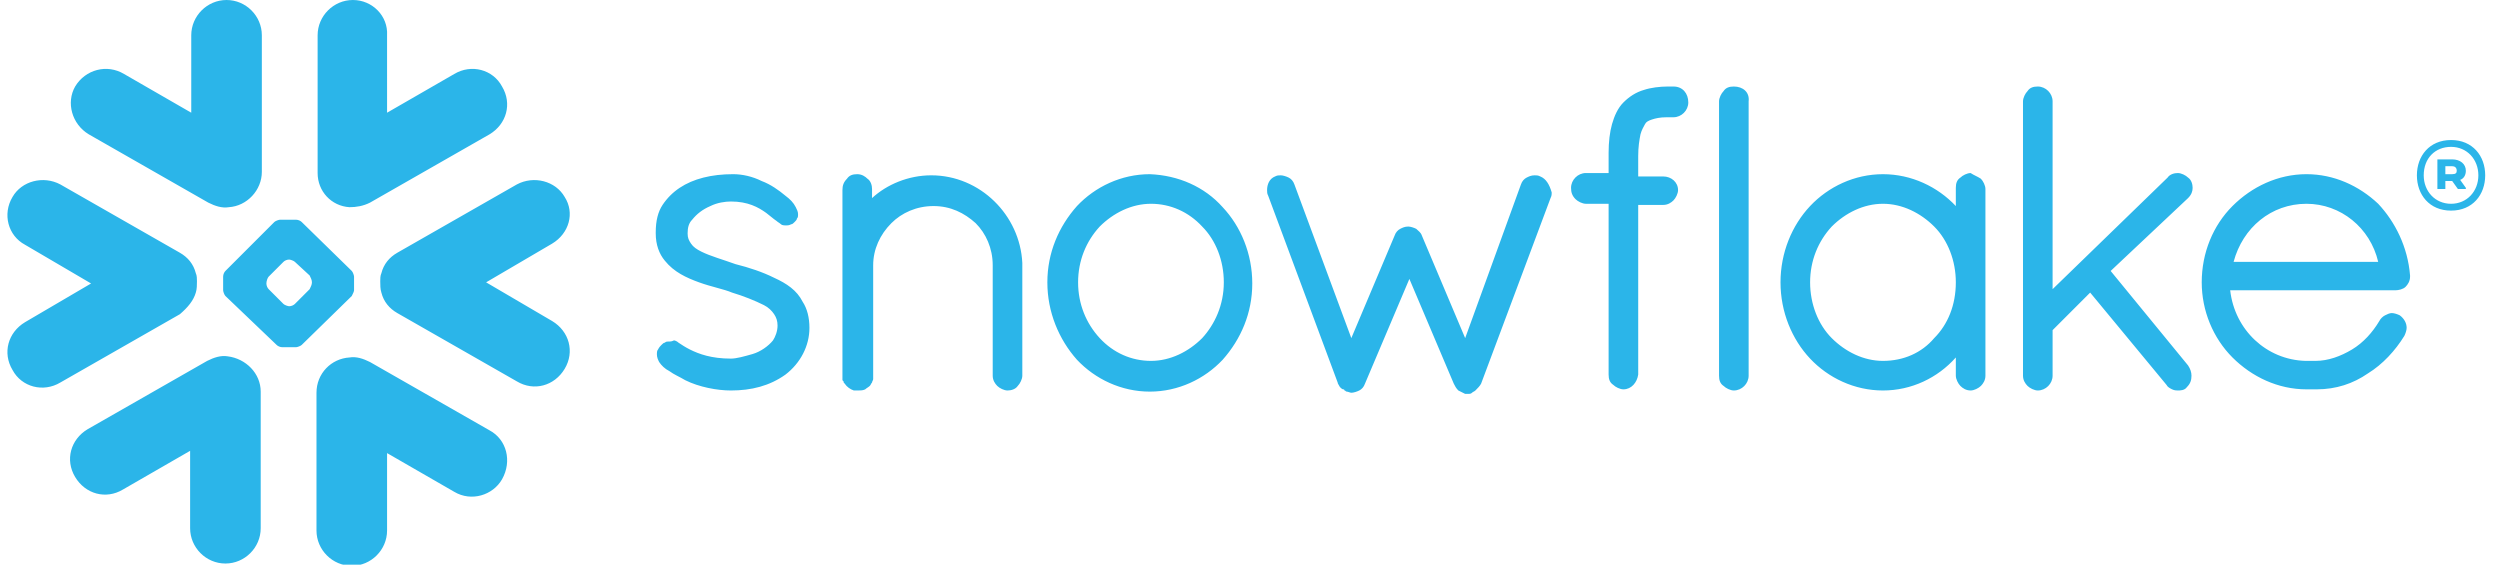 <?xml version="1.0" encoding="utf-8"?>
<!-- Generator: Adobe Illustrator 26.3.1, SVG Export Plug-In . SVG Version: 6.00 Build 0)  -->
<svg version="1.1" id="Layer_1" xmlns="http://www.w3.org/2000/svg" xmlns:xlink="http://www.w3.org/1999/xlink" x="0px" y="0px"
	 viewBox="0 0 219.6 49.6" style="enable-background:new 0 0 219.6 49.6;" xml:space="preserve">
<style type="text/css">
	.st0{fill-rule:evenodd;clip-rule:evenodd;fill:#FFFFFF;}
	.st1{fill-rule:evenodd;clip-rule:evenodd;fill:#231F20;}
	.st2{fill-rule:evenodd;clip-rule:evenodd;fill:#2BB5E9;}
</style>
<path class="st2" d="M215.4,14.6h-0.6v0.7h0.6c0.3,0,0.4-0.1,0.4-0.3C215.8,14.7,215.6,14.6,215.4,14.6z M214.1,14h1.3
	c0.7,0,1.2,0.4,1.2,1c0,0.4-0.2,0.7-0.5,0.8l0.5,0.7v0.1h-0.7l-0.5-0.7h-0.6v0.7h-0.7V14z M217.7,15.4c0-1.4-1-2.5-2.4-2.5
	c-1.4,0-2.4,1-2.4,2.5c0,1.4,1,2.5,2.4,2.5C216.7,17.9,217.7,16.8,217.7,15.4z M218.3,15.4c0,1.7-1.1,3.1-3,3.1c-1.9,0-3-1.4-3-3.1
	c0-1.7,1.1-3.1,3-3.1C217.2,12.3,218.3,13.7,218.3,15.4z M48.5,21.4l-5.8,3.4l5.8,3.4c1.5,0.9,2,2.7,1.1,4.2c-0.9,1.5-2.7,2-4.2,1.1
	l-10.5-6c-0.7-0.4-1.2-1-1.4-1.8c-0.1-0.3-0.1-0.7-0.1-1c0-0.2,0-0.5,0.1-0.7c0.2-0.8,0.7-1.4,1.4-1.8l10.5-6
	c1.5-0.8,3.4-0.3,4.2,1.1C50.5,18.7,50,20.5,48.5,21.4z M43,37.8l-10.5-6c-0.6-0.3-1.2-0.5-1.8-0.4c-1.6,0.1-2.9,1.4-2.9,3.1v12.1
	c0,1.7,1.4,3.1,3.1,3.1c1.7,0,3.1-1.4,3.1-3.1v-6.8l5.9,3.4c1.5,0.9,3.4,0.3,4.2-1.1C45,40.5,44.5,38.6,43,37.8z M30.9,26l-4.4,4.3
	c-0.1,0.1-0.4,0.2-0.5,0.2h-0.3h-0.6h-0.3c-0.2,0-0.4-0.1-0.5-0.2L19.8,26c-0.1-0.1-0.2-0.4-0.2-0.5v-0.3v-0.6v-0.3
	c0-0.2,0.1-0.4,0.2-0.5l4.3-4.3c0.1-0.1,0.4-0.2,0.5-0.2h0.3h0.6H26c0.2,0,0.4,0.1,0.5,0.2l4.4,4.3c0.1,0.1,0.2,0.4,0.2,0.5v0.3v0.6
	v0.3C31.1,25.6,31,25.8,30.9,26z M27.4,24.8c0-0.2-0.1-0.4-0.2-0.6L25.9,23c-0.1-0.1-0.4-0.2-0.5-0.2h0c-0.2,0-0.4,0.1-0.5,0.2
	l-1.3,1.3c-0.1,0.1-0.2,0.4-0.2,0.6v0c0,0.2,0.1,0.4,0.2,0.5l1.3,1.3c0.1,0.1,0.4,0.2,0.5,0.2h0c0.2,0,0.4-0.1,0.5-0.2l1.3-1.3
	C27.3,25.2,27.4,25,27.4,24.8L27.4,24.8z M7.8,11.8l10.5,6c0.6,0.3,1.2,0.5,1.8,0.4c1.6-0.1,2.9-1.5,2.9-3.1V3.1
	c0-1.7-1.4-3.1-3.1-3.1c-1.7,0-3.1,1.4-3.1,3.1v6.8l-5.9-3.4C9.4,5.6,7.5,6.1,6.6,7.6C5.8,9,6.3,10.9,7.8,11.8z M30.7,18.2
	c0.6,0,1.2-0.1,1.8-0.4l10.5-6c1.5-0.9,2-2.7,1.1-4.2c-0.8-1.5-2.7-2-4.2-1.1l-5.9,3.4V3.1C34.1,1.4,32.7,0,31,0
	c-1.7,0-3.1,1.4-3.1,3.1v12.1C27.9,16.8,29.1,18.1,30.7,18.2z M20,31.3c-0.6-0.1-1.2,0.1-1.8,0.4l-10.5,6c-1.5,0.9-2,2.7-1.1,4.2
	c0.9,1.5,2.7,2,4.2,1.1l5.9-3.4v6.8c0,1.7,1.4,3.1,3.1,3.1c1.7,0,3.1-1.4,3.1-3.1V34.4C22.9,32.8,21.6,31.5,20,31.3z M17.2,25.7
	c0.1-0.3,0.1-0.7,0.1-1c0-0.2,0-0.5-0.1-0.7c-0.2-0.8-0.7-1.4-1.4-1.8l-10.5-6c-1.5-0.8-3.4-0.3-4.2,1.1c-0.9,1.5-0.4,3.4,1.1,4.2
	l5.8,3.4l-5.8,3.4c-1.5,0.9-2,2.7-1.1,4.2c0.8,1.5,2.7,2,4.2,1.1l10.5-6C16.5,27,17,26.4,17.2,25.7z M147,7.6h-0.3c0,0-0.1,0-0.1,0
	c0,0-0.1,0-0.1,0c-0.7,0-1.5,0.1-2.1,0.3c-0.7,0.2-1.3,0.6-1.8,1.1l0,0l0,0v0c-0.5,0.5-0.8,1.2-1,1.9c-0.2,0.7-0.3,1.6-0.3,2.5v1.8
	h-2c-0.7,0-1.3,0.6-1.3,1.3c0,0.4,0.1,0.7,0.4,1c0.2,0.2,0.6,0.4,0.9,0.4h2v15l0,0c0,0.4,0.1,0.7,0.4,0.9c0.2,0.2,0.6,0.4,0.9,0.4
	c0.7,0,1.2-0.6,1.3-1.3V18h2.2c0.4,0,0.7-0.2,0.9-0.4c0.2-0.2,0.4-0.6,0.4-0.9v0c0-0.7-0.6-1.2-1.3-1.2h-2.2v-1.8
	c0-0.8,0.1-1.4,0.2-1.9c0.1-0.4,0.3-0.7,0.4-0.9c0.1-0.2,0.3-0.3,0.6-0.4c0.3-0.1,0.7-0.2,1.3-0.2h0.1c0,0,0.1,0,0.1,0
	c0,0,0.1,0,0.1,0h0.2h0.1c0.7,0,1.3-0.6,1.3-1.3C148.3,8.2,147.8,7.6,147,7.6z M192.2,17.4c0.3-0.3,0.4-0.6,0.4-0.9
	c0-0.3-0.1-0.7-0.4-0.9h0c0,0,0,0,0,0c0,0,0,0,0,0h0c-0.2-0.2-0.6-0.4-0.9-0.4c-0.3,0-0.7,0.1-0.9,0.4l-10.1,9.8V8.9
	c0-0.7-0.6-1.3-1.3-1.3c-0.4,0-0.7,0.1-0.9,0.4c-0.2,0.2-0.4,0.6-0.4,0.9V33c0,0.4,0.2,0.7,0.4,0.9c0.2,0.2,0.6,0.4,0.9,0.4
	c0.7,0,1.3-0.6,1.3-1.3v-4l3.3-3.3l6.7,8.1c0.1,0.2,0.3,0.3,0.5,0.4c0.2,0.1,0.4,0.1,0.5,0.1c0.2,0,0.6,0,0.8-0.3l0,0l0,0
	c0.3-0.3,0.4-0.6,0.4-1c0-0.3-0.1-0.6-0.3-0.9v0l-6.8-8.3L192.2,17.4L192.2,17.4z M174,15.7c0.2,0.2,0.4,0.6,0.4,0.9V33
	c0,0.4-0.2,0.7-0.4,0.9c-0.2,0.2-0.6,0.4-0.9,0.4c-0.4,0-0.7-0.2-0.9-0.4c-0.2-0.2-0.4-0.6-0.4-0.9v-1.6c-1.6,1.8-3.9,2.9-6.4,2.9
	c-2.5,0-4.8-1.1-6.4-2.8c-1.6-1.7-2.6-4.1-2.6-6.7s1-5,2.6-6.7c1.6-1.7,3.9-2.8,6.4-2.8c2.5,0,4.8,1.1,6.4,2.8v-1.6
	c0-0.4,0.1-0.7,0.4-0.9c0.2-0.2,0.6-0.4,0.9-0.4C173.4,15.4,173.7,15.5,174,15.7z M171.8,24.8c0-1.9-0.7-3.7-1.9-4.9
	c-1.2-1.2-2.8-2-4.5-2c-1.7,0-3.3,0.8-4.5,2c-1.2,1.3-1.9,3-1.9,4.9c0,1.9,0.7,3.7,1.9,4.9c1.2,1.2,2.8,2,4.5,2c1.8,0,3.4-0.7,4.5-2
	C171.1,28.5,171.8,26.8,171.8,24.8z M68,24.4c-1-0.5-2.2-0.9-3.4-1.2c-1.1-0.4-2.2-0.7-3-1.1c-0.4-0.2-0.7-0.4-0.9-0.7
	c-0.2-0.3-0.3-0.5-0.3-0.9c0-0.5,0.1-0.9,0.4-1.2c0.4-0.5,0.9-0.9,1.6-1.2c0.6-0.3,1.3-0.4,1.8-0.4c1.5,0,2.4,0.5,3.1,1
	c0.4,0.3,0.6,0.5,0.9,0.7c0.1,0.1,0.3,0.2,0.4,0.3c0.1,0.1,0.3,0.1,0.5,0.1c0.1,0,0.2,0,0.4-0.1c0.1,0,0.2-0.1,0.3-0.2
	c0.1-0.1,0.2-0.2,0.2-0.3c0.1-0.1,0.1-0.2,0.1-0.4c0-0.2-0.1-0.4-0.2-0.6c-0.2-0.4-0.5-0.7-0.9-1c-0.6-0.5-1.3-1-2.1-1.3
	c-0.8-0.4-1.7-0.6-2.5-0.6c-1.9,0-3.5,0.4-4.7,1.2c-0.6,0.4-1.1,0.9-1.5,1.5c-0.4,0.6-0.6,1.4-0.6,2.4c0,0,0,0.1,0,0.1
	c0,1,0.3,1.8,0.8,2.4c0.8,1,1.9,1.5,3,1.9c1.1,0.4,2.2,0.6,2.9,0.9c1,0.3,2,0.7,2.8,1.1c0.4,0.2,0.7,0.5,0.9,0.8
	c0.2,0.3,0.3,0.6,0.3,1v0c0,0.5-0.2,1-0.4,1.3c-0.4,0.5-1.1,1-1.8,1.2c-0.7,0.2-1.4,0.4-1.9,0.4c-1.7,0-2.8-0.4-3.6-0.8
	c-0.4-0.2-0.7-0.4-1-0.6c-0.1-0.1-0.3-0.2-0.4-0.2C59,30,58.9,30,58.7,30c-0.1,0-0.2,0-0.3,0.1c-0.1,0-0.2,0.1-0.3,0.2
	c-0.1,0.1-0.2,0.2-0.3,0.4c-0.1,0.1-0.1,0.3-0.1,0.4c0,0.3,0.1,0.5,0.2,0.7c0.2,0.3,0.5,0.6,0.9,0.8c0.4,0.3,0.9,0.5,1.4,0.8
	c1.2,0.6,2.8,0.9,4,0.9h0c1.8,0,3.4-0.4,4.8-1.4v0h0c1.3-1,2.1-2.5,2.1-4.1c0-0.9-0.2-1.7-0.6-2.3C70,25.5,69.1,24.9,68,24.4z
	 M152.3,7.6c-0.4,0-0.7,0.1-0.9,0.4c-0.2,0.2-0.4,0.6-0.4,0.9V33c0,0.4,0.1,0.7,0.4,0.9c0.2,0.2,0.6,0.4,0.9,0.4
	c0.7,0,1.3-0.6,1.3-1.3V8.9C153.7,8.1,153.1,7.6,152.3,7.6z M211.7,24.2v0.1c0,0.4-0.2,0.7-0.4,0.9c-0.2,0.2-0.6,0.3-0.9,0.3h-14.5
	c0.4,3.5,3.2,6.1,6.6,6.2h0.9c1.1,0,2.2-0.4,3.2-1c1-0.6,1.8-1.5,2.4-2.5c0.1-0.2,0.3-0.4,0.5-0.5c0.2-0.1,0.4-0.2,0.6-0.2
	c0.2,0,0.5,0.1,0.7,0.2l0,0l0,0c0.4,0.3,0.6,0.7,0.6,1.1c0,0.2-0.1,0.5-0.2,0.7l0,0l0,0c-0.8,1.3-1.9,2.5-3.2,3.3
	c-1.3,0.9-2.8,1.4-4.5,1.4h-0.9c-2.5,0-4.8-1.1-6.5-2.8c-1.7-1.7-2.7-4.1-2.7-6.6c0-2.6,1-5,2.7-6.7c1.7-1.7,4-2.8,6.5-2.8
	c2.4,0,4.6,1,6.3,2.6C210.4,19.5,211.5,21.7,211.7,24.2L211.7,24.2z M208.9,23c-0.7-3-3.3-5.1-6.3-5.1c-3.1,0-5.6,2.1-6.4,5.1H208.9
	z M81.8,15.4c-2,0-3.9,0.8-5.2,2v-0.8c0-0.3-0.1-0.7-0.4-0.9c-0.2-0.2-0.5-0.4-0.9-0.4c-0.4,0-0.7,0.1-0.9,0.4
	C74.1,16,74,16.3,74,16.7v16.7l0.1,0.1l0,0c0,0.1,0,0.1,0.1,0.2c0.2,0.3,0.5,0.5,0.8,0.6l0.1,0h0.3c0.2,0,0.4,0,0.6-0.1
	c0.1-0.1,0.3-0.2,0.4-0.3l0,0c0,0,0,0,0,0c0,0,0,0,0,0c0.1-0.1,0.1-0.2,0.2-0.3c0-0.1,0.1-0.2,0.1-0.3l0,0v-10
	c0-1.4,0.6-2.7,1.6-3.7c0.9-0.9,2.2-1.5,3.7-1.5c1.5,0,2.7,0.6,3.7,1.5c0.9,0.9,1.5,2.2,1.5,3.7V33c0,0.4,0.2,0.7,0.4,0.9
	c0.2,0.2,0.6,0.4,0.9,0.4c0.3,0,0.7-0.1,0.9-0.4c0.2-0.2,0.4-0.6,0.4-0.9v-9.9C89.6,18.9,86.1,15.4,81.8,15.4z M107.4,18.2
	c1.6,1.7,2.6,4.1,2.6,6.7c0,2.6-1,4.9-2.6,6.7c-1.6,1.7-3.9,2.8-6.4,2.8c-2.5,0-4.8-1.1-6.4-2.8C93,29.8,92,27.4,92,24.8
	c0-2.6,1-4.9,2.6-6.7c1.6-1.7,3.9-2.8,6.4-2.8C103.5,15.4,105.8,16.4,107.4,18.2z M107.5,24.8c0-1.9-0.7-3.7-1.9-4.9
	c-1.2-1.3-2.8-2-4.5-2c-1.7,0-3.3,0.8-4.5,2c-1.2,1.3-1.9,3-1.9,4.9c0,1.9,0.7,3.6,1.9,4.9c1.2,1.3,2.8,2,4.5,2c1.7,0,3.3-0.8,4.5-2
	C106.7,28.5,107.5,26.8,107.5,24.8z M135.3,15.5L135.3,15.5C135.3,15.5,135.3,15.5,135.3,15.5c-0.2-0.1-0.3-0.1-0.5-0.1
	c-0.3,0-0.5,0.1-0.7,0.2c-0.2,0.1-0.4,0.3-0.5,0.6v0l-4.9,13.5l-3.8-9l0,0c-0.1-0.3-0.3-0.4-0.5-0.6c-0.2-0.1-0.5-0.2-0.7-0.2
	c-0.3,0-0.5,0.1-0.7,0.2c-0.2,0.1-0.4,0.3-0.5,0.6l0,0l-3.8,9l-5-13.5h0c-0.1-0.3-0.3-0.5-0.5-0.6c-0.2-0.1-0.5-0.2-0.7-0.2
	c-0.2,0-0.3,0-0.5,0.1h0l0,0c-0.5,0.2-0.7,0.7-0.7,1.2c0,0.2,0,0.3,0.1,0.5h0l6.1,16.4v0c0,0.1,0.1,0.2,0.2,0.4
	c0.1,0.1,0.2,0.2,0.3,0.2c0,0,0.1,0,0.1,0.1c0.1,0,0.1,0.1,0.2,0.1c0.1,0,0.3,0.1,0.4,0.1c0.2,0,0.5-0.1,0.7-0.2
	c0.2-0.1,0.4-0.3,0.5-0.6l0,0l3.9-9.2l3.9,9.2h0c0.1,0.2,0.2,0.4,0.4,0.6c0.2,0.1,0.4,0.2,0.6,0.3h0.2c0.2,0,0.3,0,0.4-0.1
	c0.1-0.1,0.2-0.1,0.3-0.2c0.2-0.2,0.4-0.4,0.5-0.6v0l6.1-16.3c0.1-0.2,0.1-0.3,0.1-0.5C136.1,16.2,135.8,15.7,135.3,15.5z"/>
</svg>
